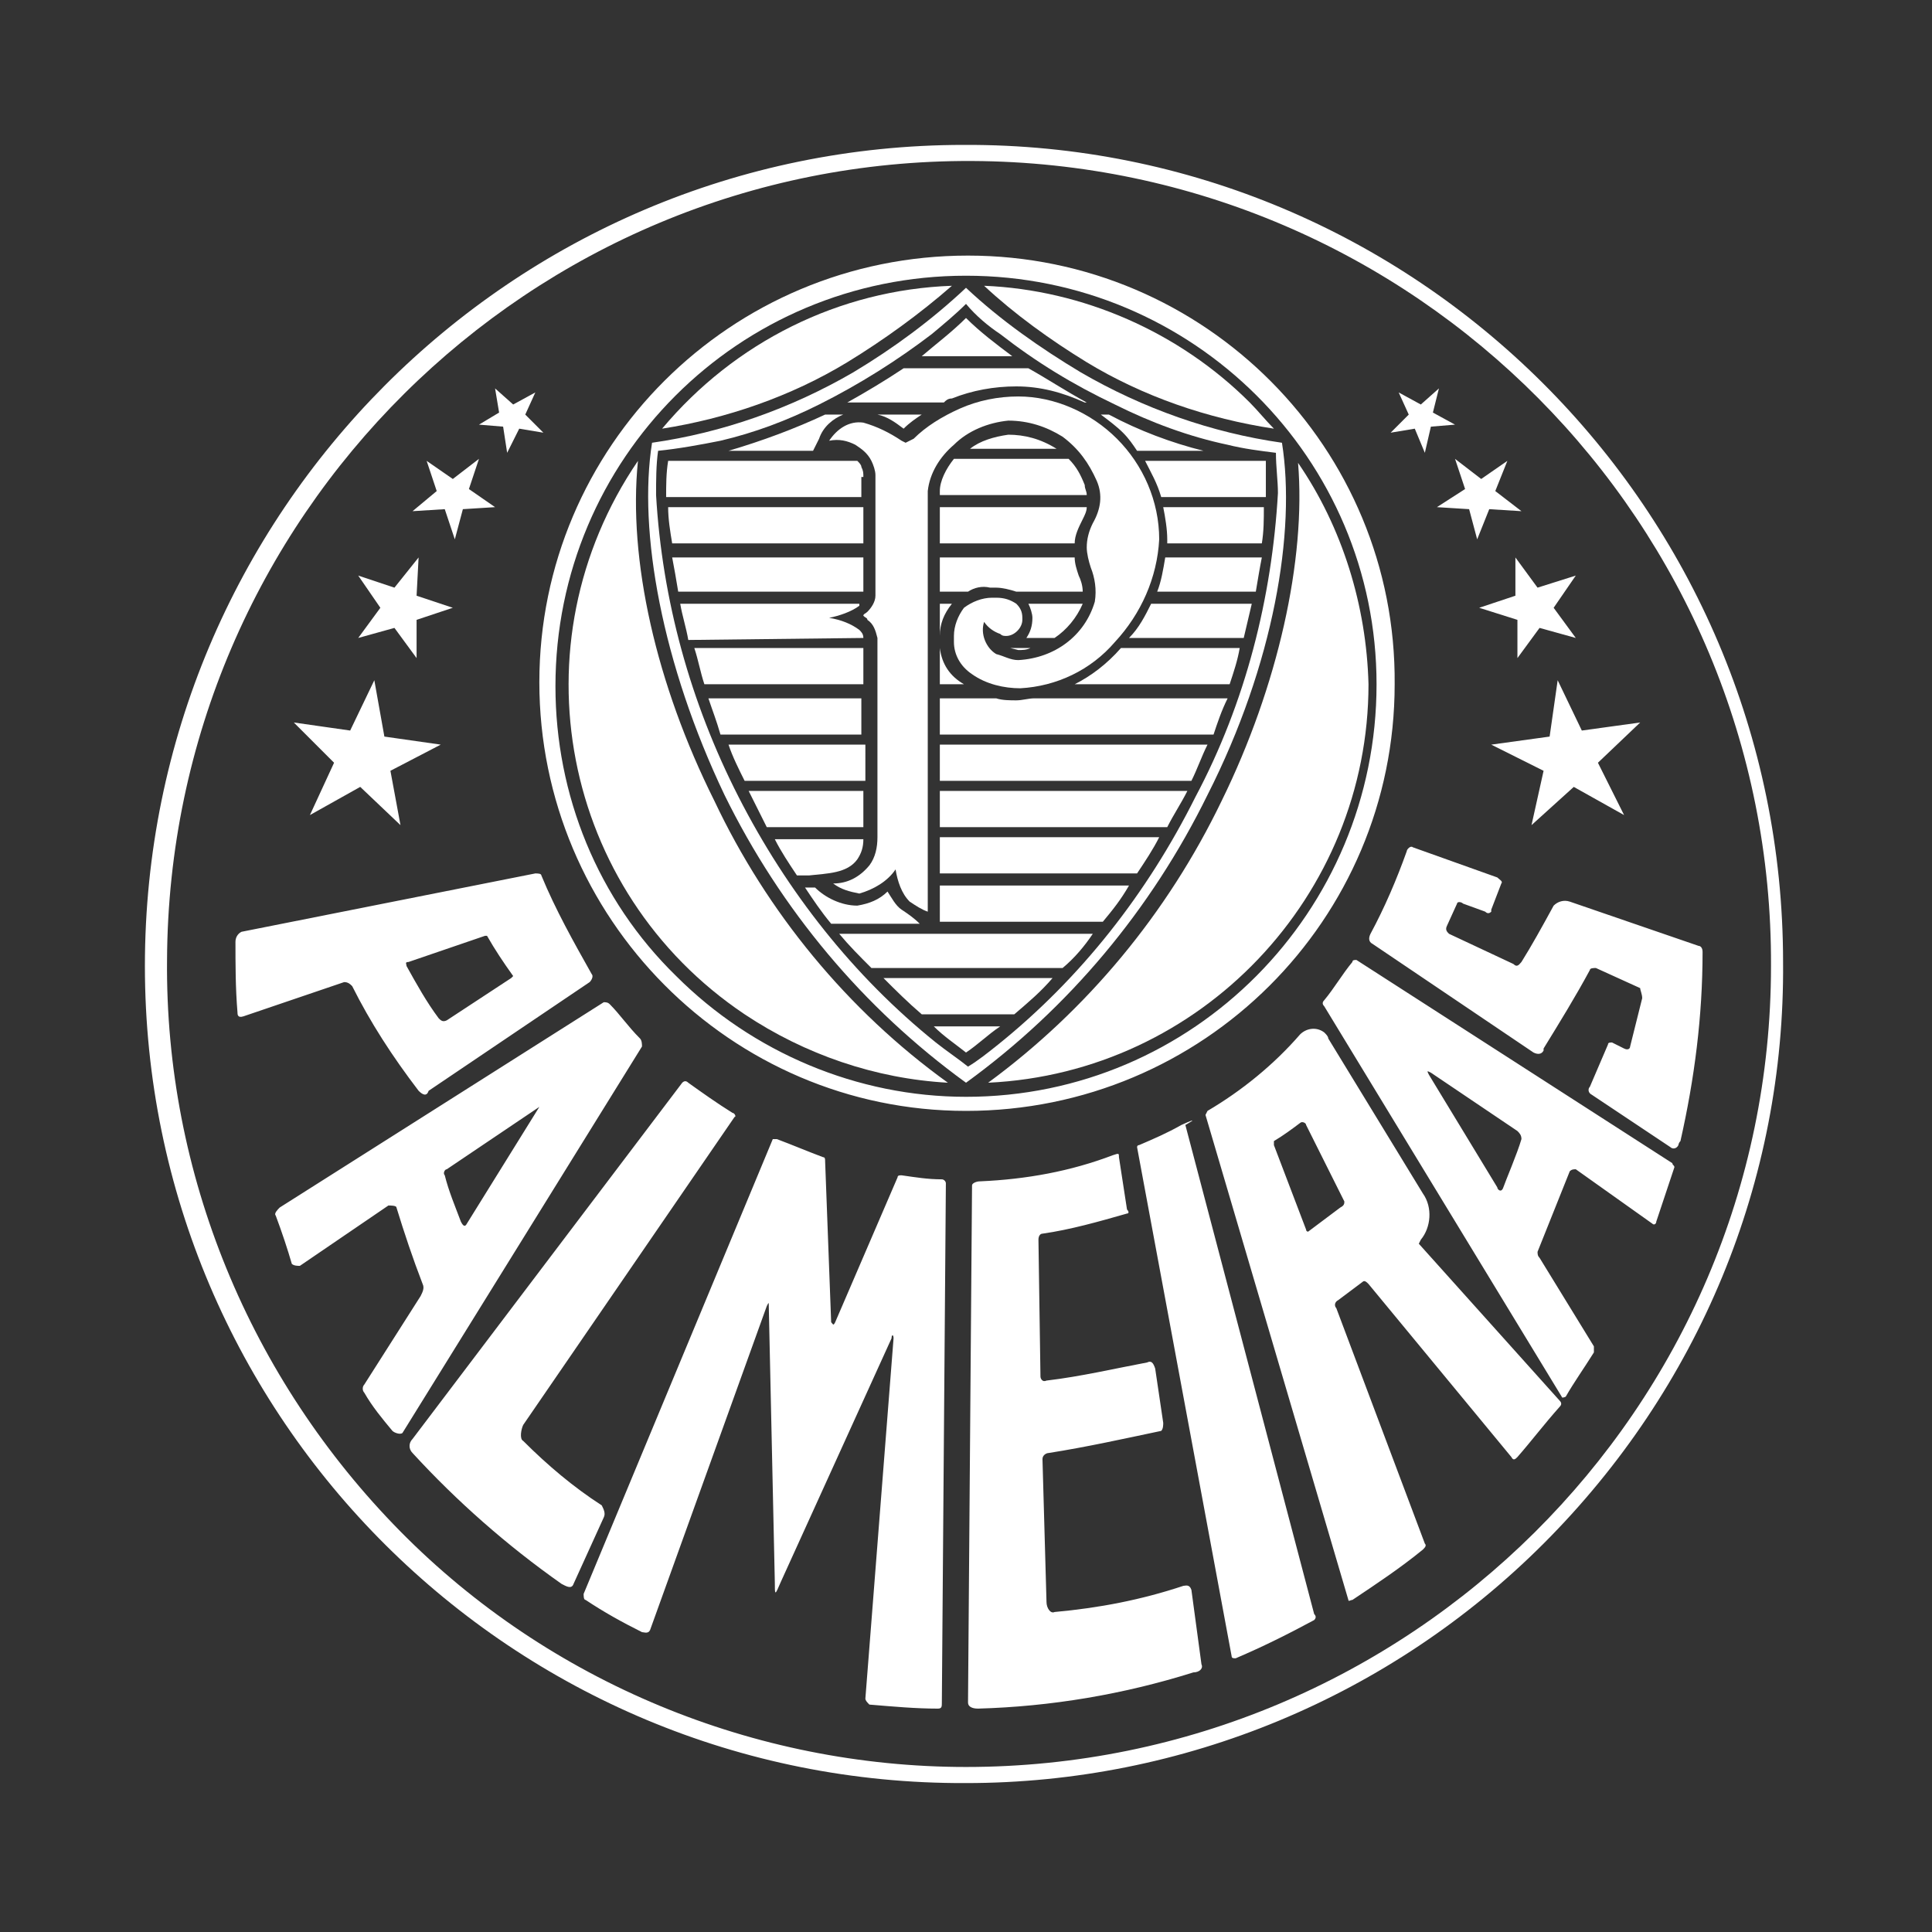 <svg id="Layer_1" xmlns="http://www.w3.org/2000/svg" viewBox="0 0 96 96"><rect x="0" y="0" width="96" height="96" fill="#333333" stroke="none"/><style>.st0{fill:#fff}</style><title>palmeiras</title><path class="st0" d="M47.9 7.2C25.4 7.2 7.2 25.5 7.2 48c0 22.5 18.3 40.7 40.8 40.6 10.8 0 21.1-4.3 28.7-11.9 7.7-7.7 12-18 11.9-28.9 0-22.5-18.3-40.7-40.7-40.6zm.1 80.6c-10.5 0-20.7-4.2-28.1-11.7-7.5-7.6-11.7-17.8-11.6-28.4.1-22 18-39.8 40-39.7S88.1 26 88 48c0 22-18 39.8-40 39.8z"/><path class="st0" d="M26.6 19.5l-.5 1.1.9.9-1.2-.2-.6 1.2-.2-1.3-1.2-.1 1-.6-.2-1.2.9.8 1.1-.6zm-2.8 3.3l-.5 1.5 1.3.9-1.6.1-.4 1.5-.5-1.5-1.6.1 1.2-1-.5-1.5 1.3.9 1.3-1zm-3 4.9l-.1 1.9 1.8.6-1.8.6v1.9l-1.1-1.5-1.8.5 1.1-1.5-1.1-1.6 1.8.6 1.2-1.5zm-2.2 6.1l.5 2.8 2.8.4-2.5 1.3.5 2.7-2-1.9-2.5 1.4 1.2-2.6-2-2 2.8.4 1.2-2.5zm50.9-14.3l.5 1.1-.9.9 1.2-.2.5 1.2.3-1.3 1.2-.1-1.1-.6.3-1.2-.9.8-1.1-.6zm2.8 3.3l.5 1.5-1.4.9 1.6.1.4 1.5.6-1.5 1.6.1-1.3-1 .6-1.5-1.3.9-1.3-1zm3 4.9v1.9l-1.8.6 1.9.6v1.9l1.1-1.5 1.8.5-1.1-1.5 1.1-1.6-1.9.6-1.1-1.5zm2.1 6.1l-.4 2.8-2.9.4 2.6 1.3-.6 2.7 2.1-1.9 2.5 1.4-1.3-2.6 2.1-2-2.9.4-1.2-2.5zm-43.2 20c-.1-.1-.2-.1-.3 0L20.5 71.5c-.2.2-.2.5 0 .7 2.2 2.4 4.7 4.6 7.4 6.5.2.1.5.3.6 0l1.5-3.3c.1-.2 0-.4-.1-.6-1.4-.9-2.7-2-3.9-3.2-.2-.1-.1-.6 0-.8l10.5-15.3c.1 0 0-.2-.1-.2-.8-.5-1.5-1-2.2-1.5zm12.4 31.1c.2 0 .2-.1.2-.3l.2-25.8c0-.1-.1-.2-.2-.2-.7 0-1.3-.1-2-.2-.1 0-.2 0-.2.1l-3.1 7.2c-.1.2-.1.1-.2 0l-.3-8c0-.1 0-.2-.1-.2-.8-.3-1.5-.6-2.3-.9h-.2L29 79.2c0 .1 0 .3.1.3.9.6 1.8 1.1 2.8 1.6.1 0 .3.1.4-.1l5.8-16.1c.1-.2.1-.2.1 0l.3 13.7c0 .7 0 .7.3 0l5.5-12.1c0-.2.1-.2.1 0L43 84.4c0 .1.1.2.2.3 1.2.1 2.3.2 3.4.2zM56 60.3c-1.4.4-2.8.8-4.2 1-.1 0-.2.1-.2.3l.1 6.8c0 .1.1.3.3.2 1.7-.2 3.4-.6 5-.9.2-.1.3 0 .4.3l.4 2.7c0 .1 0 .3-.1.4-1.9.4-3.7.8-5.6 1.1-.1 0-.3.1-.3.3l.2 7.1c0 .3.2.6.4.5 2.2-.2 4.3-.6 6.4-1.3.1 0 .3-.1.4.2l.5 3.7c.1.2-.1.4-.4.4-3.5 1.1-7.1 1.7-10.7 1.8-.3 0-.5-.1-.5-.3l.2-25.7c0-.1.2-.2.4-.2 2.3-.1 4.5-.5 6.6-1.3.3-.1.3-.1.3.1l.4 2.6c.1.1.1.2 0 .2zm5.4 22.1c-.1 0-.2 0-.2-.1L56.5 57s0-.1.1-.1c.7-.3 1.4-.6 2.1-1 1.1-.5.2 0 .2 0l6.4 24.3c.1.1.1.2 0 .3-1.3.7-2.5 1.3-3.9 1.9zm20.2-32.8L81 52c0 .1-.1.2-.3.1l-.6-.3c-.1 0-.2 0-.2.1L79 54c-.1.1-.1.3.1.4L83 57c.1.1.3.1.4-.1 0 0 0-.1.1-.2.7-3.1 1.1-6.2 1.1-9.4 0-.2-.1-.3-.2-.3L78 44.8c-.3-.1-.6 0-.8.2-.6 1.1-1.1 2-1.6 2.8-.1.1-.2.3-.4.1L72 46.4c-.1-.1-.2-.2-.1-.4l.5-1.1c0-.1.2-.1.3 0l1.1.4c.1.1.2.1.3 0v-.1l.5-1.3c.1-.1-.1-.2-.2-.3l-4.2-1.5c-.1-.1-.3.1-.3.2-.5 1.4-1.1 2.8-1.8 4.1-.1.2-.1.4.1.5l8 5.4c.2.1.4.1.5-.1v-.1c.8-1.3 1.6-2.6 2.3-3.9 0-.1.2-.1.3-.1l2.2 1c0 .1.1.3.1.5zM13.7 60.4c-.1-.1.1-.3.2-.4L30 49.8c.1 0 .2 0 .3.1.5.5.9 1.1 1.5 1.7.1.1.1.3.1.4L20 71.2c-.1.1-.4 0-.5-.1-.5-.6-1-1.2-1.4-1.9-.1-.1-.1-.3 0-.4l2.8-4.4c.1-.2.2-.4.1-.6-.5-1.3-.9-2.5-1.3-3.8 0-.1-.3-.1-.4-.1l-4.4 3c-.1 0-.3 0-.4-.1-.2-.7-.5-1.6-.8-2.4zM26.8 55l-4.6 3.1c-.1 0-.2.2-.1.3.2.8.5 1.5.8 2.3.1.2.2.3.3.1l3.6-5.8zm48.6 17.4c-.1.1-.2.2-.3 0L68 63.8c-.1-.1-.2-.2-.3-.1l-1.2.9c-.2.1-.2.3-.1.4l4.4 11.7c.1.1 0 .2-.1.3-1.1.9-2.3 1.7-3.5 2.5-.1 0-.2.1-.2 0l-7.1-24.1.1-.2c1.7-1 3.3-2.3 4.6-3.8.3-.3.8-.4 1.2-.1.1.1.2.2.2.3l4.7 7.7c.5.7.4 1.7-.1 2.3l-.1.2 7 7.8c.1.1.1.2 0 .3-.8.9-1.4 1.7-2.1 2.5zm-8.6-12.7l-1.9-3.8c0-.1-.2-.2-.3-.1-.4.3-.8.6-1.3.9v.2l1.6 4.2c0 .1.1.1.1.1l1.6-1.2c.2-.1.2-.2.2-.3zm15.5 1c0 .1-.1.2-.2.1l-3.8-2.7c-.1 0-.2 0-.3.1l-1.6 4c0 .1 0 .2.1.3l2.7 4.4v.3c-.5.8-1 1.5-1.4 2.2 0 0-.2.1-.2 0L65.8 50c-.1-.1-.1-.2 0-.3.5-.6.9-1.3 1.4-1.9 0-.1.1-.1.2-.1l15.7 10.1c0 .1.1.1.1.2l-.9 2.7zm-6.9-4.5l-4.3-2.9c-.2-.1-.2-.1-.1.1l3.4 5.6c0 .1.2.3.3 0s.7-1.7.9-2.4c0-.2-.1-.3-.2-.4zm-54.6-2c-1.3-1.7-2.4-3.4-3.3-5.2-.1-.1-.2-.2-.4-.2l-5 1.7c-.3.1-.3-.1-.3-.2-.1-1.2-.1-2.4-.1-3.5 0-.2.1-.4.3-.5l14.6-2.9c.1 0 .3 0 .3.1.7 1.7 1.6 3.3 2.5 4.9.1.1 0 .3-.1.4l-8 5.4c-.1.3-.3.2-.5 0 0 .1 0 .1 0 0zm4.7-5.7c-.5-.7-.9-1.3-1.3-2h-.1l-3.8 1.3c-.2 0-.1.1-.1.2.5.9 1 1.8 1.6 2.6.1.1.2.2.4.1l3.2-2.1.1-.1zm22.6-35.8c-11.8 0-21.3 9.5-21.3 21.2S36.3 55.2 48 55.2c11.8 0 21.3-9.5 21.3-21.2.1-11.7-9.4-21.3-21.2-21.3zM48 54.5c-5.4 0-10.6-2.2-14.4-6-3.9-3.8-6-9-6-14.4 0-11.3 9.1-20.4 20.4-20.4S68.4 22.8 68.4 34c0 11.3-9.1 20.5-20.4 20.5z"/><path class="st0" d="M42.1 18c1.8-1.1 3.6-2.4 5.2-3.8-5.6.2-10.8 2.8-14.4 7.1 3.2-.5 6.4-1.6 9.2-3.3zM54 18c2.8 1.7 6 2.8 9.3 3.3-.4-.4-.8-.9-1.2-1.3-3.5-3.5-8.3-5.6-13.2-5.8 1.5 1.4 3.3 2.7 5.1 3.8zM35.5 39.8c-2.9-5.8-4.3-12-3.8-16.9-6.2 9.1-3.8 21.4 5.3 27.5 3 2 6.5 3.2 10.1 3.4-5-3.6-9-8.5-11.6-14zm29-16.8c.4 4.8-1 11.1-3.8 16.8-2.7 5.6-6.7 10.4-11.6 14C59.7 53.3 68 44.5 68 34c-.1-3.9-1.3-7.8-3.5-11z"/><path class="st0" d="M63.7 22c-3.5-.5-6.9-1.7-10-3.5-2-1.2-4-2.6-5.7-4.2-1.7 1.6-3.6 3-5.6 4.2-3.1 1.8-6.5 3-10 3.5-.7 4.4.5 11 3.6 17.5 2.8 5.7 6.9 10.6 12 14.3 5.1-3.7 9.2-8.6 12-14.3 3.3-6.5 4.4-13.1 3.7-17.5zm-4.3 17.6c-2.4 4.8-5.7 9-9.8 12.3-.5.4-1 .8-1.5 1.1-.5-.4-1.1-.8-1.6-1.2-4.1-3.3-7.4-7.5-9.8-12.2-2.4-4.7-3.8-9.8-4.1-15 0-.7 0-1.5.1-2.2 1-.1 2.1-.3 3.1-.5 1.7-.4 3.3-1 4.9-1.8 2-1 3.9-2.2 5.6-3.5.6-.5 1.2-1 1.7-1.5.5.6 1.1 1.1 1.7 1.5 1.8 1.4 3.6 2.5 5.7 3.5 1.8.9 3.7 1.6 5.6 2 .8.2 1.6.3 2.4.4 0 .7.1 1.4.1 2-.3 5.2-1.6 10.4-4.1 15.1z"/><path class="st0" d="M50.3 17.7c-.8-.6-1.6-1.2-2.3-1.9-.7.7-1.5 1.3-2.2 1.9h4.5zm.1 32.7c.7-.6 1.3-1.1 1.9-1.8h-8.4c.6.6 1.2 1.2 1.9 1.8h4.6zM48 52.3c.6-.4 1.1-.9 1.7-1.3h-3.3c.5.5 1.1.9 1.6 1.3zm-.7-32.5c1-.4 2.1-.6 3.2-.6 1.2 0 2.3.3 3.4.8h.1c-1.1-.6-2-1.2-2.9-1.7h-6.2c-.9.6-1.9 1.2-2.8 1.7h4.8c.1-.1.2-.2.4-.2z"/><path class="st0" d="M41.4 43.9c.4.3.8.4 1.3.5.7-.2 1.4-.6 1.8-1.2.1.6.3 1.2.7 1.6.3.2.6.4.9.5V24.4c.1-.9.6-1.7 1.3-2.3.7-.7 1.7-1.1 2.7-1.2 1 0 1.9.3 2.7.8.8.6 1.3 1.3 1.7 2.2.3.7.2 1.4-.2 2.1-.2.4-.3.8-.3 1.2 0 .3.1.7.2 1 .2.5.3 1.1.2 1.7-.5 1.7-2 2.8-3.8 2.9-.4 0-.7-.2-1.1-.3-.5-.3-.8-1-.6-1.6.2.3.5.5.8.6.1.1.2.1.3.1.4 0 .8-.4.8-.8v-.1c0-.3-.1-.5-.3-.7-.3-.2-.6-.3-1-.3h-.2c-.5 0-1 .2-1.4.5-.3.4-.5.9-.5 1.4v.3c0 .6.3 1.2.9 1.6.7.5 1.6.7 2.4.7 1.8-.1 3.5-.9 4.7-2.3 1.3-1.4 2.1-3.2 2.2-5.1 0-1.9-.8-3.7-2.1-5-1.3-1.3-3.1-2.1-4.9-2.1-1 0-2 .2-2.9.6-.9.4-1.7.9-2.3 1.5l-.4.2-.2-.1c-.6-.4-1.2-.7-1.9-.9-.7-.1-1.3.3-1.7.9.5-.1.9 0 1.3.2.3.2.6.4.8.8.1.2.2.5.2.7v6c0 .3-.2.6-.4.8-.1.1-.2.1-.2.2.1.1.2.1.2.2.3.2.4.5.5.9v9.9c0 .5-.1 1-.4 1.4-.5.6-1.1.9-1.8.9zm14.4-22.4c.3.3.5.6.7.9h3.3c-1.6-.4-3.2-1-4.7-1.8h-.4c.4.3.8.6 1.1.9z"/><path class="st0" d="M50.1 21.6c-.7.1-1.4.3-1.9.7h4.3c-.8-.5-1.6-.7-2.4-.7zm-9.4.2c.2-.6.7-1 1.2-1.2H41c-1.5.7-3.1 1.3-4.8 1.8h4.2l.3-.6zm4.2-.5c.3-.3.6-.5.9-.7h-2.2c.5.1.9.4 1.3.7zm12 1.6c.3.6.6 1.1.8 1.8h5.2v-1.8h-6zm-10.2 1.5v.2H54c0-.2-.1-.3-.1-.5-.2-.5-.4-.9-.8-1.3h-5.7c-.4.5-.7 1.1-.7 1.6zm-3.8-.7c0-.2 0-.3-.1-.5 0-.1-.1-.2-.2-.3h-9.4c-.1.6-.1 1.2-.1 1.8h9.7v-1zm3.8 1.5V27h6.7c0-.4.2-.8.4-1.2.1-.2.2-.4.2-.6h-7.3zm11.1 0c.1.5.2 1.1.2 1.6v.2h4.7c.1-.6.1-1.2.1-1.8h-5zm-14.9 0h-9.7c0 .6.1 1.2.2 1.8h9.5v-1.8zm3.8 4.2h1.4c.3-.2.7-.3 1.1-.2h.3c.3 0 .7.1 1 .2h3.3c0-.3-.1-.6-.2-.8-.1-.3-.2-.6-.2-.9h-6.7v1.7zm-3.8-1.7h-9.5c.1.5.2 1.1.3 1.7h9.2v-1.7zm15 0c-.1.6-.2 1.2-.4 1.7h4.9c.1-.6.2-1.2.3-1.7h-4.8zM51.1 30c.1.2.2.5.2.7 0 .4-.1.7-.3 1h1.4c.6-.4 1.1-1 1.4-1.7h-2.7zm-4.4 1.7v-.1c0-.6.2-1.1.6-1.6h-.6v1.7zM57.2 30c-.3.6-.6 1.2-1.1 1.7h5.7l.4-1.7h-5zm-14.3 1.7c0-.2-.1-.3-.2-.4-.4-.3-.9-.5-1.5-.6.5-.1 1.1-.3 1.5-.6V30h-8.9c.1.6.3 1.2.4 1.8l8.7-.1zm12.8.5c-.1.1-.1.1 0 0-.7.8-1.5 1.4-2.3 1.8h7.7c.2-.6.4-1.2.5-1.8h-5.9zm-4.5 0h-1l.4.1c.2 0 .4 0 .6-.1zm-8.3 0h-8.4c.2.6.3 1.2.5 1.8h7.9v-1.8zm3.8 0V34h1.2c-.7-.4-1.1-1-1.2-1.8zm-3.8 2.5h-7.7c.2.6.4 1.1.6 1.8h7v-1.8zm8.5 0c-.3 0-.6.1-.9.1-.3 0-.7 0-1-.1h-2.8v1.8h13.6c.2-.6.4-1.2.7-1.8h-9.6zm-8.5 4.6h-5.7l.9 1.8h4.8v-1.8zm3.8 0v1.8H58c.3-.6.7-1.2 1-1.8H46.7zM42.9 37h-6.7c.2.6.5 1.2.8 1.8h6V37zm3.8 0v1.8h12.5c.3-.6.5-1.2.8-1.8H46.7zm-4.1 5.7c.2-.3.3-.6.3-1h-4.4c.3.6.7 1.2 1.1 1.8h.6c.9-.1 1.9-.1 2.4-.8zm4.1.7h9.8c.4-.6.8-1.2 1.1-1.8H46.7v1.8zm-1.9 1.8c-.3-.2-.5-.6-.7-.9-.4.4-.9.6-1.5.7-.8 0-1.6-.4-2.1-.9H40c.4.6.8 1.2 1.3 1.8h4.4c-.3-.3-.6-.5-.9-.7zm1.9.6h8.1c.5-.6.9-1.1 1.3-1.8h-9.4v1.8zm-3.4 2.3h9.5c.6-.5 1.1-1.1 1.5-1.7H41.7c.5.6 1 1.1 1.6 1.7z"/></svg>